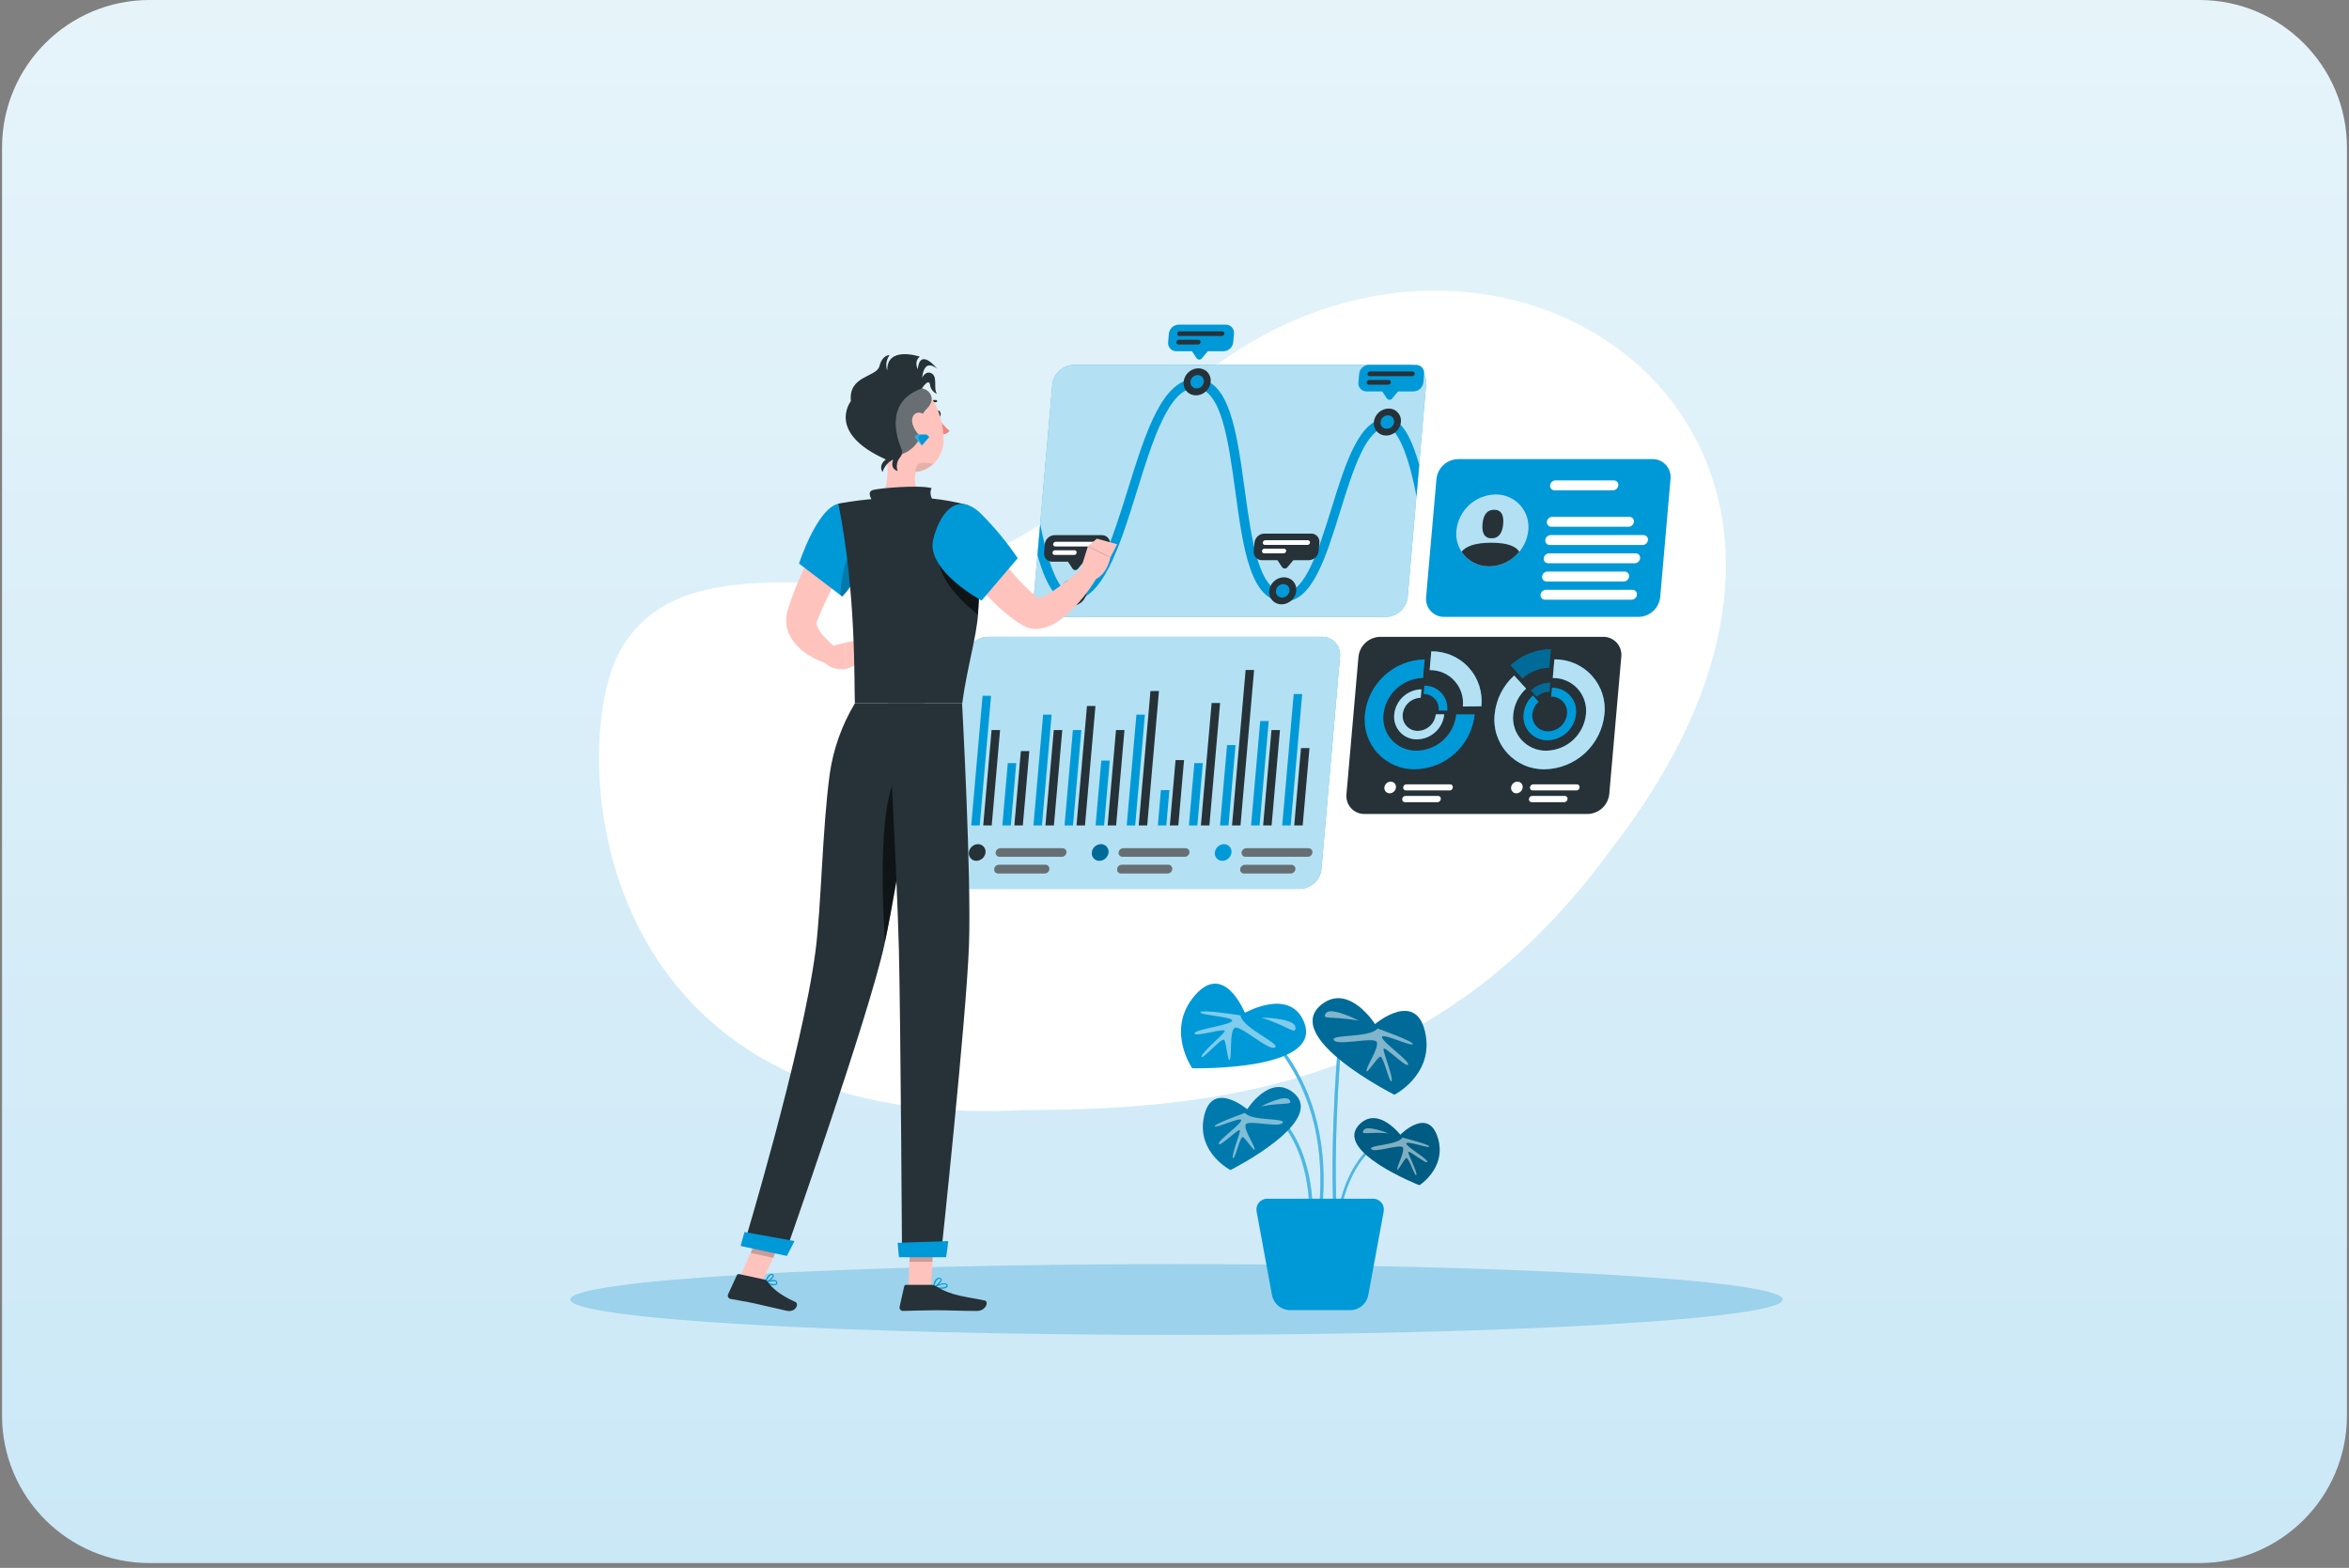 <svg width="382" height="255" viewBox="0 0 382 255" fill="none" xmlns="http://www.w3.org/2000/svg">
<rect x="0" y="0" width="382" height="255" fill="#808080" stroke="none"/>
<g clip-path="url(#clip0_2539_1595)">
<path d="M0.332 24C0.332 10.745 11.077 0 24.332 0H357.665C370.92 0 381.665 10.745 381.665 24V230.222C381.665 243.477 370.92 254.222 357.665 254.222H24.332C11.077 254.222 0.332 243.477 0.332 230.222V24Z" fill="url(#paint0_linear_2539_1595)"/>
<path d="M144.332 94.444C159.077 93.203 172.51 84.605 183.37 73.221C231.113 14.242 318.652 64.42 262.479 137.504C235.109 175.413 201.095 180.498 166.419 180.544C96.584 184.265 92.43 123.959 100.265 106.972C108.319 90.335 130.177 96.06 144.332 94.444Z" fill="white"/>
<path d="M191.332 217.111C245.778 217.111 289.915 214.534 289.915 211.355C289.915 208.177 245.778 205.6 191.332 205.6C136.887 205.6 92.75 208.177 92.75 211.355C92.75 214.534 136.887 217.111 191.332 217.111Z" fill="#9CD2EB"/>
<path d="M212.953 197.475C212.907 190.199 210.747 185.735 208.937 183.274C207.91 181.782 206.564 180.539 204.996 179.633L205.225 179.156C205.306 179.196 213.396 183.223 213.487 197.46L212.953 197.475Z" fill="#0099D8"/>
<path d="M215.053 196.188L214.545 196.143C216.63 172.53 200.817 164.233 200.68 164.151L200.919 163.678C201.061 163.76 217.174 172.22 215.053 196.188Z" fill="#0099D8"/>
<path d="M216.839 197.068C216.275 183.62 217.699 168.671 217.714 168.519L218.222 168.57C218.222 168.722 216.788 183.635 217.353 197.042L216.839 197.068Z" fill="#0099D8"/>
<path d="M217.89 197.851C218.81 192.116 221.062 188.857 222.786 187.133C223.779 186.08 224.995 185.262 226.345 184.738L226.223 184.331C226.152 184.331 219.283 186.538 217.473 197.785L217.89 197.851Z" fill="#0099D8"/>
<g opacity="0.3">
<path d="M212.953 197.475C212.907 190.199 210.747 185.735 208.937 183.274C207.91 181.782 206.564 180.538 204.996 179.633L205.225 179.155C205.306 179.196 213.396 183.223 213.487 197.459L212.953 197.475Z" fill="white"/>
<path d="M215.053 196.188L214.545 196.143C216.63 172.53 200.817 164.233 200.68 164.151L200.919 163.678C201.061 163.76 217.174 172.22 215.053 196.188Z" fill="white"/>
<path d="M216.839 197.068C216.275 183.62 217.699 168.671 217.714 168.519L218.222 168.57C218.222 168.722 216.788 183.635 217.353 197.043L216.839 197.068Z" fill="white"/>
<path d="M217.89 197.851C218.81 192.116 221.062 188.857 222.786 187.133C223.779 186.08 224.995 185.262 226.345 184.738L226.223 184.331C226.152 184.331 219.283 186.538 217.473 197.785L217.89 197.851Z" fill="white"/>
</g>
<path d="M202.438 164.736C202.438 164.736 198.925 155.792 193.876 162.438C189.778 167.832 193.876 173.741 193.876 173.741C193.876 173.741 215.856 174.295 211.926 165.905C209.49 160.719 202.438 164.736 202.438 164.736Z" fill="#0099D8"/>
<g opacity="0.5">
<path d="M201.72 165.143C201.72 165.143 195.242 164.126 195.206 164.634C195.171 165.143 200.886 165.372 200.352 166.078C199.818 166.785 194.312 167.395 194.251 168.071C194.19 168.748 199.411 167.1 199.177 167.7C198.943 168.3 195.456 171.102 195.4 171.844C195.344 172.586 198.674 168.682 199.071 169.124C199.467 169.566 199.671 173.105 200.006 172.292C200.342 171.478 199.935 167.909 200.738 167.207C201.542 166.505 206.255 170.964 207.323 170.365C208.39 169.765 202.096 167.278 201.72 165.143Z" fill="white"/>
<path d="M205.105 165.499C205.105 165.499 210.495 165.57 210.658 167.024C210.82 168.478 209.636 166.938 205.105 165.499Z" fill="white"/>
</g>
<path d="M204.35 197.027L206.851 210.618C206.979 211.311 207.345 211.938 207.886 212.39C208.428 212.841 209.111 213.089 209.816 213.089H219.552C220.257 213.089 220.94 212.841 221.482 212.39C222.023 211.938 222.389 211.311 222.517 210.618L225.023 197.027C225.069 196.775 225.06 196.515 224.994 196.266C224.929 196.018 224.81 195.787 224.646 195.589C224.481 195.392 224.275 195.233 224.043 195.124C223.81 195.015 223.557 194.958 223.3 194.958H206.079C205.821 194.957 205.566 195.012 205.333 195.121C205.099 195.229 204.892 195.388 204.727 195.586C204.562 195.783 204.442 196.015 204.377 196.264C204.312 196.513 204.303 196.774 204.35 197.027Z" fill="#0099D8"/>
<path d="M202.828 180.416C202.828 180.416 196.788 175.296 195.71 182.089C194.841 187.601 200.103 190.295 200.103 190.295C200.103 190.295 216.277 182.16 210.15 177.584C206.388 174.768 202.828 180.416 202.828 180.416Z" fill="#0099D8"/>
<path opacity="0.2" d="M202.828 180.416C202.828 180.416 196.788 175.296 195.71 182.089C194.841 187.601 200.103 190.295 200.103 190.295C200.103 190.295 216.277 182.16 210.15 177.584C206.388 174.768 202.828 180.416 202.828 180.416Z" fill="black"/>
<g opacity="0.5">
<path d="M202.472 181.006C202.472 181.006 197.388 182.801 197.551 183.182C197.713 183.564 201.959 181.504 201.847 182.226C201.735 182.948 197.978 185.536 198.202 186.05C198.425 186.564 201.567 183.335 201.634 183.859C201.7 184.382 200.256 187.779 200.505 188.343C200.754 188.907 201.649 184.784 202.106 184.937C202.564 185.089 204.099 187.591 204.023 186.869C203.947 186.147 202.259 183.716 202.574 182.898C202.889 182.079 208.045 183.477 208.584 182.623C209.123 181.769 203.571 182.394 202.472 181.006Z" fill="white"/>
<path d="M205.059 179.944C205.059 179.944 208.999 177.91 209.68 178.881C210.362 179.852 208.923 179.222 205.059 179.944Z" fill="white"/>
</g>
<path d="M223.611 166.566C223.611 166.566 230.623 160.618 231.874 168.514C232.891 174.92 226.764 178.047 226.764 178.047C226.764 178.047 207.951 168.565 215.07 163.261C219.473 160.002 223.611 166.566 223.611 166.566Z" fill="#0099D8"/>
<path opacity="0.3" d="M223.611 166.566C223.611 166.566 230.623 160.618 231.874 168.514C232.891 174.92 226.764 178.047 226.764 178.047C226.764 178.047 207.951 168.565 215.07 163.261C219.473 160.002 223.611 166.566 223.611 166.566Z" fill="black"/>
<g opacity="0.5">
<path d="M224.022 167.278C224.022 167.278 229.941 169.368 229.742 169.82C229.544 170.273 224.617 167.868 224.744 168.707C224.871 169.546 229.244 172.551 228.985 173.151C228.725 173.751 225.075 169.993 224.999 170.609C224.922 171.224 226.595 175.185 226.305 175.82C226.015 176.456 224.978 171.666 224.444 171.859C223.91 172.053 222.131 174.946 222.217 174.107C222.304 173.268 224.251 170.441 223.9 169.49C223.549 168.539 217.545 170.166 216.914 169.17C216.284 168.173 222.741 168.865 224.022 167.278Z" fill="white"/>
<path d="M221.002 166.017C221.002 166.017 216.426 163.638 215.628 164.787C214.83 165.936 216.523 165.178 221.002 166.017Z" fill="white"/>
</g>
<path d="M227.723 184.565C227.723 184.565 232.452 179.715 233.916 185.414C235.101 190.041 230.83 192.761 230.83 192.761C230.83 192.761 216.4 187.108 221.251 182.715C224.235 180.02 227.723 184.565 227.723 184.565Z" fill="#0099D8"/>
<path opacity="0.4" d="M227.723 184.565C227.723 184.565 232.452 179.715 233.916 185.414C235.101 190.041 230.83 192.761 230.83 192.761C230.83 192.761 216.4 187.108 221.251 182.715C224.235 180.02 227.723 184.565 227.723 184.565Z" fill="black"/>
<g opacity="0.5">
<path d="M228.073 185.023C228.073 185.023 232.553 186.142 232.441 186.482C232.329 186.823 228.551 185.404 228.699 186.015C228.846 186.625 232.258 188.521 232.115 188.974C231.973 189.426 229.029 186.94 229.019 187.382C229.009 187.825 230.504 190.616 230.336 191.114C230.168 191.612 229.075 188.16 228.699 188.338C228.322 188.516 227.214 190.763 227.219 190.143C227.224 189.523 228.47 187.311 228.139 186.64C227.809 185.969 223.523 187.575 222.994 186.889C222.465 186.203 227.244 186.294 228.073 185.023Z" fill="white"/>
<path d="M225.769 184.326C225.769 184.326 222.251 182.898 221.748 183.818C221.244 184.738 222.434 184.021 225.769 184.326Z" fill="white"/>
</g>
<path d="M258.178 132.389H221.921C221.506 132.396 221.095 132.315 220.714 132.151C220.333 131.987 219.991 131.744 219.711 131.437C219.432 131.131 219.221 130.768 219.092 130.374C218.964 129.979 218.921 129.562 218.967 129.15L220.919 106.819C221.009 105.941 221.416 105.126 222.066 104.529C222.715 103.931 223.561 103.592 224.443 103.575H260.7C261.115 103.568 261.528 103.649 261.909 103.813C262.291 103.977 262.633 104.221 262.913 104.528C263.193 104.835 263.405 105.198 263.533 105.593C263.662 105.988 263.705 106.406 263.659 106.819L261.702 129.145C261.613 130.023 261.206 130.839 260.556 131.436C259.907 132.034 259.061 132.373 258.178 132.389Z" fill="#263238"/>
<path d="M236.813 116.179C236.65 117.781 235.905 119.268 234.72 120.358C233.535 121.448 231.991 122.065 230.381 122.093C229.624 122.107 228.872 121.959 228.176 121.66C227.481 121.36 226.857 120.916 226.346 120.356C225.836 119.797 225.45 119.135 225.216 118.415C224.981 117.694 224.903 116.932 224.986 116.179C225.157 114.581 225.904 113.099 227.088 112.012C228.271 110.924 229.811 110.306 231.418 110.271L231.683 107.246C229.251 107.289 226.919 108.222 225.129 109.869C223.338 111.515 222.213 113.76 221.966 116.179C221.841 117.316 221.96 118.466 222.313 119.553C222.667 120.64 223.247 121.639 224.017 122.484C224.786 123.33 225.727 124.002 226.776 124.456C227.825 124.91 228.958 125.136 230.101 125.118C232.534 125.074 234.866 124.141 236.657 122.494C238.447 120.846 239.572 118.6 239.818 116.179H236.813Z" fill="#0099D8"/>
<path d="M240.896 114.873C241.02 113.737 240.902 112.587 240.549 111.5C240.195 110.413 239.614 109.413 238.845 108.568C238.076 107.723 237.135 107.05 236.086 106.596C235.037 106.142 233.903 105.917 232.76 105.934L232.496 108.985C233.253 108.972 234.004 109.12 234.7 109.42C235.395 109.719 236.019 110.164 236.529 110.723C237.039 111.283 237.425 111.944 237.659 112.664C237.894 113.384 237.973 114.146 237.891 114.898L240.896 114.873Z" fill="#0099D8"/>
<path opacity="0.7" d="M240.896 114.873C241.02 113.737 240.902 112.587 240.549 111.5C240.195 110.413 239.614 109.413 238.845 108.568C238.076 107.723 237.135 107.05 236.086 106.596C235.037 106.142 233.903 105.917 232.76 105.934L232.496 108.985C233.253 108.972 234.004 109.12 234.7 109.42C235.395 109.719 236.019 110.164 236.529 110.723C237.039 111.283 237.425 111.944 237.659 112.664C237.894 113.384 237.973 114.146 237.891 114.898L240.896 114.873Z" fill="white"/>
<path d="M233.494 116.18C233.42 116.909 233.081 117.586 232.541 118.082C232.001 118.579 231.299 118.861 230.566 118.874C230.221 118.88 229.879 118.812 229.562 118.675C229.246 118.539 228.962 118.336 228.729 118.081C228.497 117.826 228.322 117.525 228.215 117.197C228.108 116.869 228.072 116.522 228.11 116.18C228.184 115.451 228.524 114.774 229.063 114.279C229.603 113.783 230.306 113.502 231.038 113.49L231.155 112.117C230.049 112.138 228.988 112.563 228.174 113.312C227.36 114.062 226.849 115.084 226.737 116.185C226.68 116.702 226.734 117.226 226.895 117.721C227.056 118.216 227.32 118.671 227.671 119.056C228.022 119.441 228.45 119.747 228.928 119.953C229.406 120.159 229.923 120.261 230.444 120.252C231.551 120.233 232.613 119.808 233.428 119.059C234.243 118.309 234.755 117.286 234.867 116.185L233.494 116.18Z" fill="#0099D8"/>
<path opacity="0.7" d="M233.494 116.18C233.42 116.909 233.081 117.586 232.541 118.082C232.001 118.579 231.299 118.861 230.566 118.874C230.221 118.88 229.879 118.812 229.562 118.675C229.246 118.539 228.962 118.336 228.729 118.081C228.497 117.826 228.322 117.525 228.215 117.197C228.108 116.869 228.072 116.522 228.11 116.18C228.184 115.451 228.524 114.774 229.063 114.279C229.603 113.783 230.306 113.502 231.038 113.49L231.155 112.117C230.049 112.138 228.988 112.563 228.174 113.312C227.36 114.062 226.849 115.084 226.737 116.185C226.68 116.702 226.734 117.226 226.895 117.721C227.056 118.216 227.32 118.671 227.671 119.056C228.022 119.441 228.45 119.747 228.928 119.953C229.406 120.159 229.923 120.261 230.444 120.252C231.551 120.233 232.613 119.808 233.428 119.059C234.243 118.309 234.755 117.286 234.867 116.185L233.494 116.18Z" fill="white"/>
<path d="M235.349 115.585C235.406 115.067 235.352 114.542 235.191 114.047C235.029 113.552 234.764 113.096 234.413 112.711C234.062 112.326 233.633 112.021 233.154 111.815C232.675 111.609 232.158 111.507 231.637 111.517L231.5 112.875C231.844 112.869 232.186 112.937 232.502 113.073C232.818 113.209 233.102 113.412 233.334 113.666C233.566 113.92 233.742 114.221 233.849 114.548C233.956 114.875 233.993 115.222 233.956 115.564L235.349 115.585Z" fill="#0099D8"/>
<path d="M252.78 107.246L252.516 110.271C253.273 110.257 254.024 110.405 254.719 110.704C255.415 111.003 256.038 111.447 256.549 112.006C257.059 112.565 257.444 113.226 257.679 113.946C257.914 114.666 257.993 115.427 257.91 116.179C257.748 117.781 257.004 119.266 255.82 120.356C254.635 121.446 253.093 122.064 251.484 122.093C250.726 122.107 249.974 121.96 249.278 121.661C248.582 121.362 247.958 120.918 247.447 120.358C246.936 119.798 246.551 119.136 246.317 118.415C246.083 117.695 246.005 116.932 246.089 116.179C246.243 114.574 246.99 113.084 248.184 112L246.237 109.865C244.43 111.502 243.299 113.753 243.064 116.179C242.939 117.316 243.057 118.466 243.411 119.553C243.764 120.64 244.345 121.639 245.114 122.484C245.884 123.33 246.824 124.002 247.873 124.456C248.922 124.91 250.056 125.136 251.199 125.118C253.631 125.073 255.963 124.139 257.753 122.492C259.543 120.845 260.668 118.6 260.915 116.179C261.04 115.044 260.921 113.894 260.567 112.808C260.213 111.721 259.632 110.723 258.863 109.878C258.093 109.033 257.153 108.362 256.105 107.908C255.056 107.454 253.923 107.228 252.78 107.246Z" fill="#0099D8"/>
<path opacity="0.7" d="M252.78 107.246L252.516 110.271C253.273 110.257 254.024 110.405 254.719 110.704C255.415 111.003 256.038 111.447 256.549 112.006C257.059 112.565 257.444 113.226 257.679 113.946C257.914 114.666 257.993 115.427 257.91 116.179C257.748 117.781 257.004 119.266 255.82 120.356C254.635 121.446 253.093 122.064 251.484 122.093C250.726 122.107 249.974 121.96 249.278 121.661C248.582 121.362 247.958 120.918 247.447 120.358C246.936 119.798 246.551 119.136 246.317 118.415C246.083 117.695 246.005 116.932 246.089 116.179C246.243 114.574 246.99 113.084 248.184 112L246.237 109.865C244.43 111.502 243.299 113.753 243.064 116.179C242.939 117.316 243.057 118.466 243.411 119.553C243.764 120.64 244.345 121.639 245.114 122.484C245.884 123.33 246.824 124.002 247.873 124.456C248.922 124.91 250.056 125.136 251.199 125.118C253.631 125.073 255.963 124.139 257.753 122.492C259.543 120.845 260.668 118.6 260.915 116.179C261.04 115.044 260.921 113.894 260.567 112.808C260.213 111.721 259.632 110.723 258.863 109.878C258.093 109.033 257.153 108.362 256.105 107.908C255.056 107.454 253.923 107.228 252.78 107.246Z" fill="white"/>
<path d="M245.652 108.207L247.605 110.348C248.78 109.246 250.326 108.627 251.937 108.614L252.201 105.594C249.768 105.614 247.431 106.547 245.652 108.207Z" fill="#0099D8"/>
<path opacity="0.3" d="M245.652 108.207L247.605 110.348C248.78 109.246 250.326 108.627 251.937 108.614L252.201 105.594C249.768 105.614 247.431 106.547 245.652 108.207Z" fill="black"/>
<path d="M252.378 111.858L252.251 113.302C252.613 113.294 252.973 113.364 253.306 113.507C253.639 113.65 253.937 113.863 254.181 114.13C254.425 114.398 254.609 114.715 254.721 115.059C254.833 115.404 254.87 115.769 254.829 116.129C254.751 116.89 254.398 117.596 253.837 118.116C253.275 118.635 252.543 118.932 251.778 118.95C251.417 118.958 251.057 118.888 250.725 118.745C250.393 118.602 250.094 118.391 249.85 118.123C249.606 117.856 249.422 117.54 249.31 117.196C249.198 116.852 249.161 116.488 249.2 116.129C249.276 115.358 249.64 114.645 250.217 114.13L249.287 113.114C248.42 113.895 247.876 114.972 247.762 116.134C247.701 116.677 247.758 117.227 247.927 117.747C248.097 118.267 248.375 118.744 248.743 119.148C249.112 119.552 249.563 119.872 250.065 120.088C250.567 120.304 251.11 120.41 251.656 120.4C252.818 120.379 253.932 119.934 254.787 119.148C255.643 118.362 256.18 117.289 256.298 116.134C256.36 115.588 256.303 115.035 256.133 114.512C255.962 113.99 255.682 113.51 255.31 113.104C254.939 112.699 254.485 112.378 253.979 112.163C253.474 111.948 252.928 111.844 252.378 111.858Z" fill="#0099D8"/>
<path d="M248.969 112.295L249.899 113.312C250.464 112.788 251.203 112.492 251.974 112.483L252.096 111.039C250.933 111.052 249.817 111.5 248.969 112.295Z" fill="#0099D8"/>
<path opacity="0.3" d="M248.969 112.295L249.899 113.312C250.464 112.788 251.203 112.492 251.974 112.483L252.096 111.039C250.933 111.052 249.817 111.5 248.969 112.295Z" fill="black"/>
<path d="M225.999 129.028C225.878 129.03 225.757 129.006 225.645 128.958C225.533 128.91 225.432 128.839 225.35 128.749C225.268 128.659 225.206 128.552 225.168 128.437C225.13 128.321 225.117 128.198 225.13 128.077C225.156 127.822 225.273 127.586 225.46 127.411C225.647 127.236 225.891 127.135 226.147 127.126C226.269 127.124 226.389 127.148 226.501 127.196C226.613 127.244 226.714 127.316 226.796 127.406C226.878 127.496 226.94 127.602 226.978 127.718C227.016 127.833 227.029 127.956 227.016 128.077C226.989 128.331 226.872 128.568 226.685 128.742C226.498 128.917 226.255 129.018 225.999 129.028Z" fill="white"/>
<path d="M235.751 128.56H228.633C228.571 128.562 228.509 128.55 228.452 128.526C228.394 128.502 228.343 128.466 228.301 128.42C228.259 128.374 228.227 128.32 228.208 128.261C228.189 128.201 228.183 128.139 228.191 128.077C228.191 127.942 228.244 127.813 228.339 127.717C228.435 127.622 228.564 127.569 228.699 127.569H235.817C235.882 127.566 235.946 127.578 236.006 127.604C236.065 127.629 236.118 127.668 236.16 127.717C236.203 127.766 236.234 127.823 236.251 127.886C236.268 127.948 236.271 128.013 236.26 128.077C236.253 128.207 236.197 128.33 236.102 128.42C236.007 128.51 235.882 128.56 235.751 128.56Z" fill="white"/>
<path d="M233.794 130.467H228.476C228.411 130.468 228.347 130.456 228.288 130.43C228.229 130.404 228.177 130.365 228.135 130.317C228.092 130.268 228.061 130.211 228.044 130.149C228.026 130.087 228.023 130.022 228.033 129.958C228.041 129.826 228.096 129.701 228.19 129.607C228.284 129.513 228.409 129.457 228.542 129.45H233.865C233.929 129.448 233.993 129.461 234.052 129.487C234.111 129.513 234.164 129.551 234.206 129.6C234.248 129.649 234.279 129.706 234.297 129.768C234.314 129.83 234.318 129.895 234.307 129.958C234.299 130.091 234.242 130.216 234.147 130.31C234.053 130.404 233.927 130.46 233.794 130.467Z" fill="white"/>
<path d="M246.61 129.028C246.488 129.031 246.366 129.008 246.254 128.96C246.141 128.912 246.04 128.841 245.957 128.751C245.875 128.661 245.812 128.554 245.774 128.438C245.735 128.322 245.722 128.199 245.735 128.077C245.761 127.822 245.878 127.586 246.065 127.411C246.252 127.236 246.496 127.135 246.752 127.126C246.874 127.124 246.995 127.148 247.107 127.196C247.219 127.244 247.319 127.316 247.401 127.406C247.484 127.496 247.546 127.602 247.584 127.718C247.622 127.833 247.635 127.956 247.622 128.077C247.595 128.331 247.478 128.566 247.293 128.741C247.107 128.915 246.865 129.017 246.61 129.028Z" fill="white"/>
<path d="M256.364 128.56H249.246C249.184 128.561 249.122 128.549 249.065 128.525C249.008 128.5 248.957 128.464 248.916 128.418C248.874 128.372 248.842 128.318 248.823 128.26C248.803 128.201 248.797 128.139 248.803 128.077C248.81 127.945 248.866 127.819 248.96 127.726C249.054 127.632 249.179 127.576 249.312 127.569H256.43C256.494 127.566 256.559 127.578 256.618 127.604C256.678 127.629 256.73 127.668 256.773 127.717C256.815 127.766 256.846 127.823 256.863 127.886C256.881 127.948 256.884 128.013 256.872 128.077C256.866 128.207 256.809 128.33 256.715 128.42C256.62 128.51 256.494 128.56 256.364 128.56Z" fill="white"/>
<path d="M254.403 130.467H249.085C249.021 130.468 248.957 130.456 248.898 130.43C248.839 130.404 248.786 130.365 248.744 130.317C248.702 130.268 248.671 130.211 248.653 130.149C248.636 130.087 248.632 130.022 248.643 129.958C248.65 129.826 248.706 129.701 248.8 129.607C248.893 129.513 249.019 129.457 249.151 129.45H254.474C254.539 129.448 254.603 129.461 254.662 129.487C254.721 129.513 254.773 129.551 254.815 129.6C254.858 129.649 254.889 129.706 254.906 129.768C254.924 129.83 254.927 129.895 254.917 129.958C254.908 130.091 254.851 130.216 254.757 130.31C254.662 130.404 254.536 130.46 254.403 130.467Z" fill="white"/>
<path d="M211.371 144.566H157.054C156.639 144.574 156.228 144.493 155.846 144.329C155.465 144.165 155.123 143.921 154.843 143.615C154.563 143.309 154.352 142.946 154.223 142.552C154.094 142.157 154.05 141.74 154.095 141.327L157.115 106.819C157.205 105.941 157.613 105.126 158.262 104.529C158.911 103.931 159.757 103.592 160.639 103.575H214.961C215.376 103.568 215.788 103.65 216.169 103.815C216.55 103.979 216.891 104.223 217.171 104.53C217.45 104.837 217.661 105.2 217.79 105.594C217.918 105.989 217.961 106.407 217.915 106.819L214.9 141.348C214.805 142.222 214.394 143.031 213.744 143.624C213.094 144.216 212.251 144.551 211.371 144.566Z" fill="#0099D8"/>
<path opacity="0.7" d="M211.371 144.566H157.054C156.639 144.574 156.228 144.493 155.846 144.329C155.465 144.165 155.123 143.921 154.843 143.615C154.563 143.309 154.352 142.946 154.223 142.552C154.094 142.157 154.05 141.74 154.095 141.327L157.115 106.819C157.205 105.941 157.613 105.126 158.262 104.529C158.911 103.931 159.757 103.592 160.639 103.575H214.961C215.376 103.568 215.788 103.65 216.169 103.815C216.55 103.979 216.891 104.223 217.171 104.53C217.45 104.837 217.661 105.2 217.79 105.594C217.918 105.989 217.961 106.407 217.915 106.819L214.9 141.348C214.805 142.222 214.394 143.031 213.744 143.624C213.094 144.216 212.251 144.551 211.371 144.566Z" fill="white"/>
<path d="M159.323 134.25H157.945L159.791 113.159H161.169L159.323 134.25Z" fill="#0099D8"/>
<path d="M161.277 134.25H159.895L161.252 118.737H162.635L161.277 134.25Z" fill="#263238"/>
<path d="M164.382 134.25H163.004L163.889 124.111H165.266L164.382 134.25Z" fill="#0099D8"/>
<path d="M166.335 134.25H164.957L166.015 122.159H167.392L166.335 134.25Z" fill="#263238"/>
<path d="M169.442 134.25H168.059L169.635 116.23H171.018L169.442 134.25Z" fill="#0099D8"/>
<path d="M171.391 134.25H170.008L171.37 118.737H172.748L171.391 134.25Z" fill="#263238"/>
<path d="M174.495 134.25H173.117L174.475 118.737H175.853L174.495 134.25Z" fill="#0099D8"/>
<path d="M176.444 134.25H175.066L176.765 114.827H178.143L176.444 134.25Z" fill="#263238"/>
<path d="M179.551 134.25H178.168L179.093 123.705H180.471L179.551 134.25Z" fill="#0099D8"/>
<path d="M181.507 134.25H180.129L181.486 118.737H182.864L181.507 134.25Z" fill="#263238"/>
<path d="M184.608 134.25H183.23L184.807 116.23H186.185L184.608 134.25Z" fill="#0099D8"/>
<path d="M186.563 134.25H185.18L187.091 112.387H188.474L186.563 134.25Z" fill="#263238"/>
<path d="M189.667 134.25H188.289L188.787 128.509H190.17L189.667 134.25Z" fill="#0099D8"/>
<path d="M191.62 134.25H190.242L191.173 123.623H192.551L191.62 134.25Z" fill="#263238"/>
<path d="M194.718 134.25H193.34L194.23 124.111H195.608L194.718 134.25Z" fill="#0099D8"/>
<path d="M196.676 134.25H195.293L197.037 114.339H198.415L196.676 134.25Z" fill="#263238"/>
<path d="M199.78 134.25H198.402L199.546 121.183H200.924L199.78 134.25Z" fill="#0099D8"/>
<path d="M201.733 134.25H200.355L202.567 108.965H203.945L201.733 134.25Z" fill="#263238"/>
<path d="M204.836 134.25H203.453L204.938 117.273H206.321L204.836 134.25Z" fill="#0099D8"/>
<path d="M206.792 134.25H205.414L206.772 118.737H208.15L206.792 134.25Z" fill="#263238"/>
<path d="M209.894 134.25H208.516L210.387 112.875H211.765L209.894 134.25Z" fill="#0099D8"/>
<path d="M211.847 134.25H210.469L211.572 121.671H212.95L211.847 134.25Z" fill="#263238"/>
<path d="M158.795 140.005C158.621 140.009 158.448 139.976 158.289 139.908C158.129 139.84 157.985 139.738 157.868 139.61C157.75 139.482 157.662 139.331 157.608 139.165C157.553 139 157.535 138.826 157.554 138.653C157.594 138.287 157.766 137.947 158.037 137.698C158.308 137.448 158.66 137.305 159.029 137.295C159.203 137.291 159.376 137.325 159.536 137.393C159.696 137.461 159.84 137.563 159.957 137.692C160.075 137.821 160.164 137.973 160.217 138.139C160.271 138.304 160.289 138.48 160.269 138.653C160.228 139.018 160.056 139.356 159.785 139.605C159.514 139.853 159.162 139.995 158.795 140.005Z" fill="#263238"/>
<path d="M172.669 139.339H162.556C162.468 139.341 162.38 139.324 162.299 139.29C162.218 139.255 162.145 139.204 162.085 139.139C162.026 139.074 161.981 138.997 161.953 138.913C161.925 138.829 161.916 138.741 161.925 138.653C161.945 138.466 162.033 138.292 162.171 138.165C162.31 138.038 162.49 137.965 162.678 137.961H172.791C172.879 137.96 172.967 137.978 173.048 138.013C173.129 138.048 173.202 138.1 173.262 138.165C173.321 138.231 173.366 138.308 173.394 138.392C173.421 138.476 173.431 138.565 173.421 138.653C173.401 138.839 173.314 139.012 173.175 139.139C173.037 139.265 172.856 139.337 172.669 139.339Z" fill="#263238"/>
<path d="M169.891 142.054H162.315C162.225 142.056 162.136 142.038 162.054 142.002C161.972 141.966 161.899 141.912 161.839 141.845C161.78 141.778 161.736 141.699 161.71 141.613C161.684 141.527 161.677 141.436 161.69 141.348C161.707 141.16 161.793 140.986 161.931 140.859C162.069 140.731 162.249 140.659 162.437 140.656H170.008C170.096 140.654 170.185 140.671 170.266 140.706C170.348 140.741 170.421 140.793 170.48 140.858C170.54 140.924 170.585 141.001 170.612 141.086C170.64 141.17 170.648 141.259 170.638 141.348C170.623 141.537 170.538 141.714 170.4 141.845C170.262 141.975 170.081 142.05 169.891 142.054Z" fill="#263238"/>
<path opacity="0.3" d="M172.669 139.339H162.556C162.468 139.341 162.38 139.324 162.299 139.29C162.218 139.255 162.145 139.204 162.085 139.139C162.026 139.074 161.981 138.997 161.953 138.913C161.925 138.829 161.916 138.741 161.925 138.653C161.945 138.466 162.033 138.292 162.171 138.165C162.31 138.038 162.49 137.965 162.678 137.961H172.791C172.879 137.96 172.967 137.978 173.048 138.013C173.129 138.048 173.202 138.1 173.262 138.165C173.321 138.231 173.366 138.308 173.394 138.392C173.421 138.476 173.431 138.565 173.421 138.653C173.401 138.839 173.314 139.012 173.175 139.139C173.037 139.265 172.856 139.337 172.669 139.339Z" fill="white"/>
<path opacity="0.3" d="M169.891 142.054H162.315C162.225 142.056 162.136 142.038 162.054 142.002C161.972 141.966 161.899 141.912 161.839 141.845C161.78 141.778 161.736 141.699 161.71 141.613C161.684 141.527 161.677 141.436 161.69 141.348C161.707 141.16 161.793 140.986 161.931 140.859C162.069 140.731 162.249 140.659 162.437 140.656H170.008C170.096 140.654 170.185 140.671 170.266 140.706C170.348 140.741 170.421 140.793 170.48 140.858C170.54 140.924 170.585 141.001 170.612 141.086C170.64 141.17 170.648 141.259 170.638 141.348C170.623 141.537 170.538 141.714 170.4 141.845C170.262 141.975 170.081 142.05 169.891 142.054Z" fill="white"/>
<path d="M178.794 140.005C178.621 140.008 178.448 139.975 178.289 139.906C178.13 139.838 177.987 139.736 177.869 139.608C177.752 139.481 177.663 139.329 177.609 139.165C177.554 139 177.535 138.825 177.554 138.653C177.594 138.287 177.765 137.947 178.036 137.698C178.308 137.448 178.66 137.305 179.028 137.295C179.202 137.291 179.375 137.325 179.535 137.393C179.696 137.461 179.839 137.563 179.957 137.692C180.074 137.821 180.163 137.973 180.217 138.139C180.271 138.304 180.288 138.48 180.269 138.653C180.227 139.018 180.055 139.356 179.784 139.605C179.513 139.853 179.162 139.995 178.794 140.005Z" fill="#0099D8"/>
<path opacity="0.3" d="M178.794 140.005C178.621 140.008 178.448 139.975 178.289 139.906C178.13 139.838 177.987 139.736 177.869 139.608C177.752 139.481 177.663 139.329 177.609 139.165C177.554 139 177.535 138.825 177.554 138.653C177.594 138.287 177.765 137.947 178.036 137.698C178.308 137.448 178.66 137.305 179.028 137.295C179.202 137.291 179.375 137.325 179.535 137.393C179.696 137.461 179.839 137.563 179.957 137.692C180.074 137.821 180.163 137.973 180.217 138.139C180.271 138.304 180.288 138.48 180.269 138.653C180.227 139.018 180.055 139.356 179.784 139.605C179.513 139.853 179.162 139.995 178.794 140.005Z" fill="black"/>
<path d="M192.665 139.339H182.552C182.464 139.341 182.376 139.324 182.295 139.29C182.214 139.255 182.141 139.204 182.081 139.139C182.022 139.074 181.977 138.997 181.949 138.913C181.921 138.829 181.912 138.741 181.922 138.653C181.941 138.466 182.029 138.292 182.167 138.165C182.306 138.038 182.486 137.965 182.674 137.961H192.787C192.875 137.96 192.963 137.978 193.044 138.013C193.125 138.048 193.198 138.1 193.258 138.165C193.317 138.231 193.362 138.308 193.39 138.392C193.417 138.476 193.427 138.565 193.417 138.653C193.398 138.839 193.31 139.012 193.171 139.139C193.033 139.265 192.853 139.337 192.665 139.339Z" fill="#263238"/>
<path d="M189.891 142.054H182.32C182.228 142.059 182.137 142.043 182.053 142.009C181.968 141.974 181.892 141.921 181.83 141.853C181.769 141.786 181.723 141.705 181.696 141.618C181.669 141.53 181.661 141.438 181.674 141.348C181.692 141.16 181.778 140.986 181.916 140.859C182.053 140.731 182.234 140.659 182.422 140.656H189.992C190.081 140.654 190.169 140.671 190.251 140.706C190.332 140.741 190.405 140.793 190.465 140.858C190.525 140.924 190.57 141.001 190.597 141.086C190.624 141.17 190.633 141.259 190.623 141.348C190.609 141.535 190.527 141.711 190.392 141.841C190.257 141.971 190.078 142.047 189.891 142.054Z" fill="#263238"/>
<path opacity="0.3" d="M192.665 139.339H182.552C182.464 139.341 182.376 139.324 182.295 139.29C182.214 139.255 182.141 139.204 182.081 139.139C182.022 139.074 181.977 138.997 181.949 138.913C181.921 138.829 181.912 138.741 181.922 138.653C181.941 138.466 182.029 138.292 182.167 138.165C182.306 138.038 182.486 137.965 182.674 137.961H192.787C192.875 137.96 192.963 137.978 193.044 138.013C193.125 138.048 193.198 138.1 193.258 138.165C193.317 138.231 193.362 138.308 193.39 138.392C193.417 138.476 193.427 138.565 193.417 138.653C193.398 138.839 193.31 139.012 193.171 139.139C193.033 139.265 192.853 139.337 192.665 139.339Z" fill="white"/>
<path opacity="0.3" d="M189.891 142.054H182.32C182.228 142.059 182.137 142.043 182.053 142.009C181.968 141.974 181.892 141.921 181.83 141.853C181.769 141.786 181.723 141.705 181.696 141.618C181.669 141.53 181.661 141.438 181.674 141.348C181.692 141.16 181.778 140.986 181.916 140.859C182.053 140.731 182.234 140.659 182.422 140.656H189.992C190.081 140.654 190.169 140.671 190.251 140.706C190.332 140.741 190.405 140.793 190.465 140.858C190.525 140.924 190.57 141.001 190.597 141.086C190.624 141.17 190.633 141.259 190.623 141.348C190.609 141.535 190.527 141.711 190.392 141.841C190.257 141.971 190.078 142.047 189.891 142.054Z" fill="white"/>
<path d="M198.794 140.005C198.62 140.008 198.448 139.975 198.289 139.906C198.13 139.838 197.987 139.736 197.87 139.608C197.753 139.48 197.665 139.329 197.611 139.164C197.557 138.999 197.539 138.825 197.558 138.653C197.598 138.287 197.77 137.947 198.041 137.698C198.312 137.448 198.664 137.305 199.032 137.295C199.206 137.292 199.379 137.326 199.538 137.395C199.698 137.463 199.841 137.565 199.958 137.694C200.075 137.823 200.163 137.975 200.217 138.14C200.27 138.305 200.288 138.48 200.268 138.653C200.226 139.018 200.054 139.356 199.783 139.605C199.513 139.853 199.161 139.995 198.794 140.005Z" fill="#0099D8"/>
<path d="M212.69 139.339H202.551C202.463 139.341 202.376 139.324 202.295 139.29C202.214 139.255 202.142 139.204 202.082 139.139C202.023 139.073 201.978 138.996 201.951 138.913C201.924 138.829 201.916 138.74 201.926 138.653C201.944 138.466 202.03 138.292 202.167 138.164C202.305 138.037 202.486 137.964 202.673 137.961H212.786C212.875 137.96 212.962 137.978 213.044 138.013C213.125 138.048 213.198 138.1 213.257 138.165C213.317 138.231 213.362 138.308 213.389 138.392C213.417 138.476 213.426 138.565 213.417 138.653C213.398 138.835 213.314 139.005 213.18 139.131C213.047 139.257 212.873 139.331 212.69 139.339Z" fill="#263238"/>
<path d="M209.885 142.054H202.314C202.226 142.056 202.138 142.039 202.056 142.004C201.974 141.97 201.901 141.918 201.842 141.852C201.782 141.787 201.737 141.709 201.71 141.625C201.682 141.54 201.674 141.451 201.684 141.363C201.701 141.176 201.787 141.002 201.925 140.874C202.063 140.746 202.243 140.674 202.431 140.671H210.007C210.096 140.667 210.184 140.682 210.266 140.715C210.348 140.748 210.423 140.799 210.484 140.863C210.545 140.927 210.592 141.003 210.621 141.087C210.65 141.17 210.661 141.259 210.653 141.348C210.639 141.541 210.551 141.722 210.409 141.853C210.266 141.984 210.079 142.056 209.885 142.054Z" fill="#263238"/>
<path opacity="0.3" d="M212.69 139.339H202.551C202.463 139.341 202.376 139.324 202.295 139.29C202.214 139.255 202.142 139.204 202.082 139.139C202.023 139.073 201.978 138.996 201.951 138.913C201.924 138.829 201.916 138.74 201.926 138.653C201.944 138.466 202.03 138.292 202.167 138.164C202.305 138.037 202.486 137.964 202.673 137.961H212.786C212.875 137.96 212.962 137.978 213.044 138.013C213.125 138.048 213.198 138.1 213.257 138.165C213.317 138.231 213.362 138.308 213.389 138.392C213.417 138.476 213.426 138.565 213.417 138.653C213.398 138.835 213.314 139.005 213.18 139.131C213.047 139.257 212.873 139.331 212.69 139.339Z" fill="white"/>
<path opacity="0.3" d="M209.885 142.054H202.314C202.226 142.056 202.138 142.039 202.056 142.004C201.974 141.97 201.901 141.918 201.842 141.852C201.782 141.787 201.737 141.709 201.71 141.625C201.682 141.54 201.674 141.451 201.684 141.363C201.701 141.176 201.787 141.002 201.925 140.874C202.063 140.746 202.243 140.674 202.431 140.671H210.007C210.096 140.667 210.184 140.682 210.266 140.715C210.348 140.748 210.423 140.799 210.484 140.863C210.545 140.927 210.592 141.003 210.621 141.087C210.65 141.17 210.661 141.259 210.653 141.348C210.639 141.541 210.551 141.722 210.409 141.853C210.266 141.984 210.079 142.056 209.885 142.054Z" fill="white"/>
<path d="M266.463 100.331H234.879C234.464 100.339 234.052 100.258 233.671 100.094C233.289 99.93 232.947 99.687 232.668 99.38C232.388 99.074 232.176 98.711 232.047 98.317C231.918 97.923 231.875 97.505 231.919 97.093L233.597 77.909C233.687 77.032 234.095 76.217 234.744 75.621C235.393 75.024 236.239 74.686 237.121 74.67H268.705C269.12 74.663 269.532 74.744 269.913 74.908C270.295 75.072 270.637 75.315 270.916 75.621C271.196 75.928 271.408 76.29 271.537 76.685C271.666 77.079 271.709 77.496 271.665 77.909L269.987 97.113C269.893 97.987 269.483 98.796 268.834 99.389C268.185 99.981 267.342 100.317 266.463 100.331Z" fill="#0099D8"/>
<path d="M248.532 86.268C248.37 87.85 247.634 89.317 246.464 90.394C245.295 91.472 243.771 92.084 242.181 92.115C241.433 92.128 240.69 91.982 240.002 91.685C239.315 91.389 238.698 90.95 238.194 90.396C237.689 89.843 237.308 89.189 237.076 88.477C236.844 87.765 236.766 87.012 236.848 86.268C237.008 84.685 237.743 83.216 238.913 82.139C240.083 81.061 241.608 80.45 243.198 80.421C243.947 80.407 244.69 80.554 245.377 80.85C246.065 81.147 246.682 81.586 247.186 82.139C247.691 82.692 248.072 83.347 248.304 84.058C248.536 84.77 248.614 85.523 248.532 86.268Z" fill="#0099D8"/>
<path opacity="0.7" d="M248.532 86.268C248.37 87.85 247.634 89.317 246.464 90.394C245.295 91.472 243.771 92.084 242.181 92.115C241.433 92.128 240.69 91.982 240.002 91.685C239.315 91.389 238.698 90.95 238.194 90.396C237.689 89.843 237.308 89.189 237.076 88.477C236.844 87.765 236.766 87.012 236.848 86.268C237.008 84.685 237.743 83.216 238.913 82.139C240.083 81.061 241.608 80.45 243.198 80.421C243.947 80.407 244.69 80.554 245.377 80.85C246.065 81.147 246.682 81.586 247.186 82.139C247.691 82.692 248.072 83.347 248.304 84.058C248.536 84.77 248.614 85.523 248.532 86.268Z" fill="white"/>
<path d="M244.452 85.231C244.34 86.512 243.852 87.549 242.571 87.549C241.29 87.549 240.98 86.532 241.091 85.231C241.203 83.929 241.696 82.912 242.978 82.912C244.259 82.912 244.564 83.949 244.452 85.231Z" fill="#263238"/>
<path d="M242.504 88.271C239.824 88.271 238.37 88.866 237.684 89.74C238.171 90.481 238.838 91.087 239.622 91.502C240.406 91.917 241.281 92.128 242.168 92.115C243.109 92.103 244.036 91.883 244.883 91.473C245.73 91.063 246.476 90.471 247.069 89.74C246.536 88.866 245.188 88.271 242.504 88.271Z" fill="#263238"/>
<path d="M262.304 79.739H252.811C252.708 79.742 252.606 79.722 252.511 79.681C252.417 79.64 252.332 79.58 252.263 79.504C252.193 79.428 252.141 79.338 252.109 79.24C252.078 79.142 252.067 79.038 252.079 78.936C252.101 78.718 252.202 78.516 252.364 78.368C252.525 78.22 252.735 78.136 252.953 78.133H262.446C262.549 78.131 262.651 78.15 262.746 78.191C262.84 78.232 262.925 78.292 262.994 78.368C263.064 78.444 263.116 78.534 263.148 78.632C263.179 78.73 263.19 78.834 263.178 78.936C263.157 79.154 263.056 79.357 262.895 79.505C262.733 79.653 262.523 79.737 262.304 79.739Z" fill="white"/>
<path d="M264.835 85.673H252.291C252.189 85.675 252.086 85.655 251.992 85.614C251.897 85.574 251.812 85.513 251.743 85.437C251.674 85.361 251.621 85.271 251.59 85.173C251.558 85.075 251.548 84.972 251.559 84.87C251.582 84.651 251.683 84.449 251.844 84.3C252.005 84.151 252.215 84.066 252.434 84.061H264.977C265.08 84.06 265.183 84.08 265.277 84.121C265.372 84.163 265.456 84.224 265.526 84.3C265.595 84.376 265.647 84.467 265.679 84.565C265.71 84.663 265.721 84.767 265.709 84.87C265.688 85.088 265.587 85.29 265.426 85.438C265.264 85.587 265.054 85.67 264.835 85.673Z" fill="white"/>
<path d="M267.119 88.637H252.034C251.931 88.639 251.829 88.619 251.734 88.579C251.639 88.538 251.555 88.478 251.485 88.402C251.416 88.326 251.364 88.236 251.332 88.138C251.3 88.04 251.29 87.936 251.301 87.834C251.324 87.616 251.425 87.414 251.586 87.266C251.747 87.118 251.957 87.034 252.176 87.03H267.262C267.364 87.028 267.467 87.048 267.561 87.089C267.656 87.129 267.741 87.19 267.81 87.266C267.879 87.342 267.932 87.432 267.963 87.53C267.995 87.628 268.005 87.731 267.994 87.834C267.972 88.052 267.871 88.254 267.71 88.403C267.549 88.551 267.338 88.634 267.119 88.637Z" fill="white"/>
<path d="M265.844 91.606H251.776C251.673 91.608 251.57 91.587 251.476 91.546C251.381 91.505 251.296 91.444 251.227 91.368C251.158 91.291 251.106 91.201 251.074 91.103C251.042 91.004 251.032 90.9 251.044 90.798C251.067 90.581 251.169 90.379 251.33 90.232C251.491 90.084 251.7 90 251.918 89.995H265.987C266.09 89.993 266.192 90.013 266.286 90.053C266.381 90.094 266.466 90.154 266.535 90.23C266.605 90.306 266.657 90.396 266.689 90.494C266.72 90.592 266.731 90.696 266.719 90.798C266.698 91.017 266.597 91.22 266.436 91.369C266.274 91.518 266.064 91.603 265.844 91.606Z" fill="white"/>
<path d="M264.042 94.571H251.514C251.411 94.573 251.309 94.553 251.214 94.512C251.12 94.472 251.035 94.411 250.966 94.335C250.896 94.259 250.844 94.169 250.812 94.071C250.781 93.973 250.77 93.87 250.782 93.767C250.803 93.549 250.904 93.346 251.065 93.197C251.226 93.047 251.437 92.963 251.656 92.959H264.2C264.303 92.957 264.405 92.978 264.5 93.019C264.594 93.061 264.679 93.121 264.748 93.198C264.818 93.274 264.87 93.365 264.901 93.463C264.933 93.561 264.944 93.665 264.932 93.767C264.909 93.987 264.806 94.192 264.641 94.34C264.477 94.488 264.264 94.57 264.042 94.571Z" fill="white"/>
<path d="M265.325 97.535H251.256C251.153 97.537 251.051 97.517 250.957 97.476C250.862 97.436 250.777 97.376 250.708 97.299C250.639 97.223 250.586 97.133 250.555 97.035C250.523 96.937 250.513 96.834 250.524 96.731C250.545 96.513 250.646 96.311 250.808 96.163C250.969 96.014 251.18 95.931 251.399 95.928H265.467C265.57 95.926 265.672 95.946 265.767 95.987C265.862 96.027 265.946 96.088 266.016 96.164C266.085 96.24 266.137 96.33 266.169 96.428C266.201 96.526 266.211 96.629 266.199 96.731C266.176 96.949 266.074 97.15 265.914 97.298C265.753 97.446 265.543 97.53 265.325 97.535Z" fill="white"/>
<path d="M225.401 100.331H171.074C170.659 100.339 170.247 100.258 169.866 100.094C169.485 99.93 169.143 99.687 168.863 99.38C168.583 99.074 168.371 98.711 168.242 98.317C168.113 97.922 168.07 97.505 168.115 97.093L171.135 62.579C171.224 61.702 171.632 60.888 172.282 60.291C172.931 59.694 173.777 59.356 174.658 59.34H228.96C229.375 59.333 229.787 59.414 230.168 59.578C230.549 59.742 230.89 59.985 231.17 60.292C231.449 60.598 231.66 60.961 231.789 61.355C231.917 61.75 231.96 62.167 231.914 62.579L228.92 97.113C228.825 97.985 228.415 98.793 227.767 99.386C227.12 99.978 226.279 100.314 225.401 100.331Z" fill="#0099D8"/>
<path opacity="0.7" d="M225.401 100.331H171.074C170.659 100.339 170.247 100.258 169.866 100.094C169.485 99.93 169.143 99.687 168.863 99.38C168.583 99.074 168.371 98.711 168.242 98.317C168.113 97.922 168.07 97.505 168.115 97.093L171.135 62.579C171.224 61.702 171.632 60.888 172.282 60.291C172.931 59.694 173.777 59.356 174.658 59.34H228.96C229.375 59.333 229.787 59.414 230.168 59.578C230.549 59.742 230.89 59.985 231.17 60.292C231.449 60.598 231.66 60.961 231.789 61.355C231.917 61.75 231.96 62.167 231.914 62.579L228.92 97.113C228.825 97.985 228.415 98.793 227.767 99.386C227.12 99.978 226.279 100.314 225.401 100.331Z" fill="white"/>
<path d="M230.795 75.616C229.742 71.818 228.08 68.015 225.659 68.015C221.083 68.015 218.862 75.174 216.507 82.76C214.433 89.42 212.287 96.305 208.942 96.305C204.696 96.305 203.532 87.788 202.408 79.551C201.147 70.323 199.958 61.603 194.487 61.603C189.016 61.603 186.306 70.323 183.428 79.551C180.86 87.788 178.211 96.305 173.961 96.305C171.978 96.305 170.132 90.437 169.161 85.22L168.719 90.305C169.776 94.072 171.429 97.82 173.829 97.82C179.299 97.82 182.015 89.1 184.887 79.872C187.43 71.64 190.109 63.118 194.355 63.118C198.6 63.118 199.764 71.64 200.888 79.897C202.149 89.125 203.339 97.845 208.81 97.845C213.386 97.845 215.607 90.686 217.962 83.1C220.036 76.44 222.182 69.555 225.532 69.555C227.531 69.555 229.391 75.504 230.352 80.741L230.795 75.616Z" fill="#0099D8"/>
<path d="M196.142 63.624C197.058 62.746 197.15 61.354 196.346 60.514C195.542 59.675 194.147 59.705 193.23 60.583C192.314 61.461 192.222 62.853 193.026 63.693C193.83 64.532 195.225 64.502 196.142 63.624Z" fill="#263238"/>
<path d="M195.404 62.846C195.859 62.411 195.902 61.72 195.502 61.302C195.102 60.884 194.41 60.898 193.955 61.333C193.501 61.768 193.457 62.46 193.857 62.877C194.257 63.295 194.95 63.281 195.404 62.846Z" fill="#0099D8"/>
<path d="M199.306 52.802H191.679C191.281 52.81 190.898 52.963 190.604 53.232C190.31 53.502 190.125 53.87 190.083 54.266L189.961 55.659C189.941 55.846 189.96 56.035 190.019 56.213C190.077 56.391 190.172 56.555 190.299 56.693C190.425 56.832 190.58 56.942 190.752 57.016C190.924 57.09 191.111 57.127 191.298 57.124H193.84L194.598 58.268C194.648 58.335 194.713 58.39 194.788 58.427C194.863 58.465 194.946 58.485 195.03 58.485C195.114 58.485 195.197 58.465 195.272 58.427C195.347 58.39 195.412 58.335 195.462 58.268L196.418 57.124H198.96C199.359 57.116 199.74 56.963 200.033 56.693C200.326 56.423 200.511 56.056 200.552 55.659L200.674 54.266C200.694 54.077 200.674 53.886 200.614 53.705C200.554 53.525 200.456 53.359 200.326 53.221C200.196 53.081 200.038 52.972 199.862 52.9C199.686 52.828 199.496 52.794 199.306 52.802Z" fill="#0099D8"/>
<path d="M198.712 54.642H191.782C191.733 54.644 191.685 54.634 191.64 54.615C191.595 54.596 191.555 54.567 191.522 54.531C191.489 54.495 191.464 54.452 191.45 54.405C191.435 54.359 191.43 54.31 191.436 54.261C191.45 54.162 191.499 54.071 191.573 54.004C191.647 53.938 191.743 53.899 191.843 53.895H198.768C198.816 53.895 198.864 53.905 198.909 53.924C198.953 53.944 198.993 53.973 199.026 54.009C199.058 54.045 199.083 54.087 199.098 54.133C199.113 54.179 199.119 54.228 199.114 54.276C199.101 54.375 199.054 54.467 198.981 54.534C198.907 54.601 198.812 54.64 198.712 54.642Z" fill="#263238"/>
<path d="M194.833 56.026H191.665C191.616 56.026 191.568 56.017 191.522 55.998C191.477 55.979 191.437 55.95 191.404 55.914C191.371 55.878 191.345 55.835 191.33 55.789C191.315 55.742 191.309 55.693 191.314 55.644C191.324 55.54 191.373 55.444 191.45 55.373C191.527 55.303 191.627 55.264 191.731 55.263H194.894C194.943 55.262 194.991 55.271 195.036 55.291C195.081 55.31 195.121 55.339 195.154 55.375C195.186 55.411 195.211 55.454 195.226 55.5C195.241 55.547 195.245 55.596 195.24 55.644C195.229 55.746 195.182 55.84 195.107 55.91C195.032 55.98 194.935 56.021 194.833 56.026Z" fill="#263238"/>
<path d="M210.06 97.612C210.976 96.734 211.068 95.342 210.264 94.502C209.46 93.662 208.065 93.693 207.148 94.571C206.232 95.448 206.14 96.841 206.944 97.68C207.748 98.52 209.143 98.489 210.06 97.612Z" fill="#263238"/>
<path d="M209.696 96.096C209.667 96.392 209.53 96.666 209.311 96.867C209.093 97.069 208.809 97.183 208.512 97.189C208.37 97.195 208.228 97.171 208.097 97.117C207.966 97.063 207.848 96.981 207.751 96.877C207.654 96.773 207.581 96.65 207.537 96.515C207.493 96.38 207.478 96.237 207.495 96.096C207.525 95.801 207.662 95.526 207.88 95.325C208.098 95.123 208.383 95.009 208.679 95.003C208.821 94.997 208.963 95.022 209.094 95.075C209.225 95.129 209.343 95.211 209.44 95.315C209.537 95.419 209.61 95.543 209.654 95.677C209.698 95.812 209.713 95.955 209.696 96.096Z" fill="#0099D8"/>
<path d="M213.227 86.786H205.601C205.202 86.794 204.821 86.947 204.528 87.217C204.234 87.487 204.05 87.854 204.009 88.251L203.887 89.639C203.866 89.826 203.885 90.015 203.943 90.194C204.001 90.373 204.097 90.537 204.223 90.676C204.35 90.815 204.504 90.926 204.677 91C204.85 91.075 205.036 91.112 205.224 91.108H207.741L208.499 92.252C208.55 92.319 208.616 92.372 208.691 92.409C208.767 92.447 208.85 92.466 208.933 92.466C209.017 92.466 209.1 92.447 209.176 92.409C209.251 92.372 209.317 92.319 209.368 92.252L210.324 91.108H212.841C213.241 91.101 213.624 90.948 213.919 90.677C214.213 90.406 214.398 90.037 214.437 89.639L214.559 88.251C214.58 88.065 214.56 87.876 214.502 87.698C214.444 87.521 214.349 87.357 214.223 87.219C214.097 87.08 213.943 86.97 213.772 86.896C213.6 86.821 213.414 86.784 213.227 86.786Z" fill="#263238"/>
<path d="M212.634 88.627H205.704C205.655 88.628 205.606 88.619 205.562 88.599C205.517 88.58 205.477 88.551 205.444 88.515C205.411 88.479 205.386 88.436 205.372 88.39C205.357 88.343 205.352 88.294 205.358 88.246C205.368 88.143 205.415 88.047 205.491 87.977C205.567 87.906 205.666 87.866 205.77 87.864H212.69C212.738 87.864 212.786 87.874 212.831 87.894C212.875 87.913 212.915 87.942 212.948 87.978C212.98 88.014 213.005 88.056 213.02 88.102C213.035 88.148 213.04 88.197 213.035 88.246C213.027 88.347 212.981 88.442 212.907 88.513C212.833 88.583 212.736 88.624 212.634 88.627Z" fill="white"/>
<path d="M208.754 89.995H205.571C205.522 89.996 205.474 89.986 205.429 89.967C205.384 89.948 205.344 89.919 205.311 89.883C205.278 89.847 205.254 89.804 205.239 89.757C205.224 89.711 205.219 89.662 205.225 89.613C205.236 89.511 205.284 89.416 205.36 89.346C205.435 89.275 205.534 89.235 205.637 89.232H208.81C208.859 89.231 208.907 89.24 208.952 89.26C208.997 89.279 209.038 89.308 209.071 89.344C209.104 89.38 209.129 89.422 209.145 89.469C209.16 89.515 209.166 89.565 209.16 89.613C209.151 89.716 209.104 89.811 209.029 89.881C208.954 89.951 208.856 89.992 208.754 89.995Z" fill="white"/>
<path d="M227.82 68.64C227.761 69.236 227.484 69.789 227.044 70.195C226.603 70.601 226.029 70.831 225.431 70.842C225.149 70.847 224.869 70.792 224.61 70.681C224.351 70.569 224.118 70.404 223.928 70.195C223.738 69.987 223.595 69.74 223.507 69.472C223.42 69.204 223.391 68.92 223.422 68.64C223.484 68.046 223.761 67.494 224.201 67.09C224.641 66.685 225.214 66.455 225.812 66.444C226.093 66.438 226.373 66.493 226.632 66.604C226.89 66.715 227.122 66.88 227.312 67.088C227.502 67.296 227.646 67.542 227.734 67.809C227.821 68.077 227.851 68.36 227.82 68.64Z" fill="#263238"/>
<path d="M226.712 68.64C226.682 68.936 226.545 69.21 226.327 69.411C226.109 69.613 225.824 69.727 225.527 69.733C225.385 69.739 225.244 69.715 225.113 69.661C224.981 69.607 224.863 69.525 224.767 69.421C224.67 69.317 224.597 69.194 224.553 69.059C224.509 68.924 224.494 68.781 224.51 68.64C224.541 68.345 224.679 68.072 224.897 67.872C225.115 67.672 225.399 67.558 225.695 67.552C225.836 67.546 225.977 67.571 226.108 67.624C226.239 67.678 226.357 67.759 226.454 67.862C226.55 67.966 226.623 68.089 226.668 68.223C226.712 68.357 226.727 68.499 226.712 68.64Z" fill="#0099D8"/>
<path d="M230.247 59.341H222.621C222.222 59.347 221.839 59.5 221.545 59.77C221.25 60.039 221.065 60.408 221.024 60.805L220.902 62.198C220.882 62.385 220.902 62.573 220.96 62.751C221.018 62.93 221.114 63.093 221.24 63.232C221.367 63.37 221.521 63.48 221.694 63.555C221.866 63.629 222.052 63.666 222.239 63.662H224.782L225.539 64.806C225.589 64.874 225.655 64.928 225.73 64.966C225.805 65.004 225.887 65.023 225.971 65.023C226.055 65.023 226.138 65.004 226.213 64.966C226.288 64.928 226.353 64.874 226.404 64.806L227.359 63.662H229.876C230.275 63.656 230.658 63.503 230.953 63.233C231.247 62.963 231.432 62.595 231.473 62.198L231.595 60.805C231.615 60.617 231.595 60.428 231.536 60.249C231.477 60.07 231.381 59.906 231.253 59.767C231.126 59.628 230.97 59.519 230.797 59.445C230.623 59.371 230.436 59.336 230.247 59.341Z" fill="#0099D8"/>
<path d="M229.653 61.181H222.723C222.674 61.182 222.626 61.173 222.581 61.154C222.536 61.134 222.496 61.106 222.463 61.069C222.431 61.033 222.406 60.99 222.391 60.944C222.376 60.897 222.372 60.848 222.377 60.8C222.387 60.697 222.435 60.601 222.511 60.531C222.587 60.461 222.686 60.42 222.789 60.419H229.719C229.768 60.418 229.816 60.428 229.86 60.448C229.905 60.467 229.945 60.496 229.977 60.532C230.01 60.568 230.035 60.61 230.05 60.657C230.065 60.703 230.07 60.752 230.065 60.8C230.056 60.903 230.009 61 229.933 61.07C229.857 61.141 229.757 61.18 229.653 61.181Z" fill="#263238"/>
<path d="M225.77 62.564H222.598C222.549 62.564 222.501 62.554 222.456 62.535C222.412 62.515 222.372 62.486 222.34 62.45C222.307 62.415 222.282 62.372 222.267 62.326C222.252 62.28 222.247 62.231 222.252 62.183C222.262 62.079 222.31 61.982 222.387 61.912C222.464 61.842 222.564 61.802 222.669 61.801H225.836C225.885 61.8 225.934 61.81 225.979 61.829C226.024 61.848 226.065 61.877 226.098 61.913C226.131 61.949 226.156 61.992 226.171 62.038C226.187 62.085 226.192 62.134 226.187 62.183C226.176 62.286 226.128 62.382 226.051 62.452C225.974 62.522 225.874 62.562 225.77 62.564Z" fill="#263238"/>
<path d="M176.713 96.34C176.652 96.935 176.376 97.487 175.935 97.892C175.495 98.297 174.921 98.526 174.323 98.537C174.042 98.541 173.763 98.486 173.505 98.374C173.247 98.263 173.016 98.098 172.826 97.89C172.637 97.682 172.494 97.437 172.407 97.169C172.319 96.902 172.29 96.62 172.32 96.34C172.38 95.744 172.656 95.191 173.097 94.785C173.537 94.379 174.111 94.149 174.71 94.138C174.991 94.134 175.271 94.189 175.529 94.301C175.788 94.413 176.019 94.578 176.209 94.787C176.398 94.995 176.541 95.241 176.628 95.509C176.715 95.777 176.744 96.06 176.713 96.34Z" fill="#263238"/>
<path d="M175.61 96.34C175.579 96.635 175.441 96.909 175.222 97.11C175.003 97.31 174.718 97.424 174.421 97.428C174.28 97.433 174.139 97.408 174.008 97.354C173.878 97.3 173.761 97.219 173.664 97.116C173.568 97.013 173.495 96.89 173.45 96.756C173.405 96.622 173.389 96.48 173.404 96.34C173.435 96.044 173.573 95.77 173.792 95.568C174.011 95.367 174.296 95.253 174.594 95.247C174.735 95.242 174.876 95.267 175.007 95.321C175.138 95.375 175.256 95.457 175.352 95.561C175.449 95.665 175.522 95.788 175.566 95.922C175.611 96.057 175.626 96.199 175.61 96.34Z" fill="#0099D8"/>
<path d="M179.134 87.036H171.507C171.108 87.043 170.726 87.196 170.432 87.466C170.138 87.736 169.952 88.103 169.91 88.5L169.793 89.893C169.772 90.08 169.791 90.269 169.849 90.447C169.907 90.626 170.003 90.79 170.13 90.929C170.256 91.067 170.411 91.177 170.584 91.251C170.756 91.325 170.943 91.361 171.131 91.357H173.673L174.43 92.501C174.481 92.569 174.546 92.623 174.621 92.661C174.696 92.699 174.779 92.718 174.863 92.718C174.947 92.718 175.029 92.699 175.104 92.661C175.179 92.623 175.245 92.569 175.295 92.501L176.256 91.357H178.798C179.197 91.35 179.579 91.197 179.873 90.927C180.167 90.657 180.352 90.29 180.395 89.893L180.511 88.5C180.533 88.31 180.513 88.117 180.453 87.936C180.393 87.754 180.293 87.588 180.162 87.448C180.031 87.309 179.871 87.2 179.693 87.128C179.516 87.057 179.325 87.025 179.134 87.036Z" fill="#263238"/>
<path d="M178.543 88.881H171.618C171.569 88.882 171.521 88.873 171.476 88.853C171.431 88.834 171.39 88.806 171.357 88.77C171.324 88.734 171.299 88.691 171.283 88.644C171.268 88.598 171.262 88.549 171.267 88.5C171.278 88.396 171.326 88.299 171.403 88.229C171.48 88.159 171.58 88.119 171.684 88.118H178.625C178.674 88.118 178.722 88.127 178.767 88.146C178.812 88.165 178.853 88.194 178.886 88.23C178.919 88.266 178.944 88.309 178.96 88.355C178.975 88.402 178.981 88.451 178.975 88.5C178.964 88.606 178.913 88.704 178.833 88.774C178.753 88.845 178.65 88.883 178.543 88.881Z" fill="white"/>
<path d="M174.67 90.259H171.508C171.459 90.259 171.411 90.249 171.367 90.23C171.322 90.21 171.282 90.181 171.25 90.145C171.217 90.109 171.192 90.067 171.177 90.021C171.162 89.975 171.157 89.926 171.162 89.878C171.171 89.774 171.218 89.678 171.294 89.607C171.37 89.537 171.47 89.497 171.574 89.496H174.747C174.795 89.495 174.844 89.505 174.889 89.524C174.933 89.543 174.974 89.572 175.006 89.608C175.039 89.644 175.064 89.687 175.079 89.734C175.093 89.78 175.098 89.829 175.092 89.878C175.082 89.982 175.033 90.08 174.955 90.15C174.877 90.221 174.775 90.26 174.67 90.259Z" fill="white"/>
<path d="M139.7 87.691L138.236 90.234L136.797 92.842C135.851 94.586 134.946 96.34 134.122 98.109C133.711 98.994 133.319 99.874 132.963 100.763L132.897 100.921C132.899 100.935 132.899 100.948 132.897 100.962C132.878 100.983 132.863 101.007 132.851 101.033C132.824 101.078 132.802 101.126 132.785 101.175C132.748 101.367 132.769 101.565 132.846 101.745C133.128 102.438 133.544 103.069 134.072 103.601C134.694 104.269 135.356 104.899 136.055 105.487L134.865 108.029C134.304 107.874 133.756 107.681 133.222 107.449C132.686 107.219 132.167 106.952 131.667 106.651C130.525 105.991 129.547 105.082 128.804 103.992C128.336 103.299 128.023 102.513 127.884 101.689C127.825 101.23 127.825 100.765 127.884 100.306C127.907 100.078 127.946 99.852 128.001 99.63L128.082 99.299L128.148 99.101C128.474 98.058 128.814 97.031 129.211 96.05C129.978 94.074 130.843 92.138 131.804 90.249C132.277 89.308 132.77 88.378 133.289 87.468C133.807 86.558 134.305 85.658 134.911 84.727L139.7 87.691Z" fill="#FFC3BD"/>
<path d="M134.755 105.212L137.429 104.516L137.582 108.833C137.582 108.833 135.492 109.143 134.211 107.861L134.755 105.212Z" fill="#FFC3BD"/>
<path d="M141.213 103.789L140.613 107.577L137.582 108.832L137.43 104.516L141.213 103.789Z" fill="#FFC3BD"/>
<path d="M152.267 67.364C152.323 67.659 152.532 67.872 152.725 67.826C152.918 67.781 153.025 67.516 152.964 67.221C152.903 66.927 152.699 66.713 152.506 66.759C152.313 66.805 152.186 67.069 152.267 67.364Z" fill="#263238"/>
<path d="M152.5 67.872C153.038 68.702 153.686 69.455 154.427 70.109C154.255 70.295 154.044 70.441 153.81 70.537C153.575 70.632 153.322 70.676 153.069 70.664L152.5 67.872Z" fill="#ED847E"/>
<path d="M150.853 65.945C150.808 65.945 150.764 65.929 150.731 65.899C150.698 65.866 150.68 65.821 150.68 65.775C150.68 65.728 150.698 65.684 150.731 65.65C150.918 65.436 151.155 65.27 151.421 65.167C151.686 65.065 151.973 65.028 152.256 65.061C152.302 65.069 152.344 65.095 152.371 65.133C152.398 65.172 152.409 65.22 152.401 65.266C152.393 65.313 152.366 65.354 152.328 65.382C152.289 65.409 152.241 65.419 152.195 65.411C151.974 65.391 151.751 65.424 151.545 65.507C151.339 65.59 151.156 65.721 151.01 65.889C150.99 65.91 150.966 65.927 150.938 65.936C150.911 65.946 150.881 65.949 150.853 65.945Z" fill="#263238"/>
<path d="M143.856 71.518C144.364 74.248 144.923 79.256 143.012 81.082C143.012 81.082 143.759 83.853 148.838 83.853C154.431 83.853 151.503 81.082 151.503 81.082C148.452 80.355 148.539 78.092 149.067 75.967L143.856 71.518Z" fill="#FFC3BD"/>
<path d="M141.91 81.585C141.503 80.827 141.056 79.958 141.986 79.689C143.003 79.388 149.577 78.834 151.509 79.394C150.915 80.451 151.921 81.748 151.921 81.748L141.91 81.585Z" fill="#263238"/>
<path d="M125.372 208.971C125.522 209.024 125.682 209.048 125.842 209.039C126.002 209.03 126.158 208.99 126.302 208.92C126.358 208.869 126.396 208.802 126.411 208.728C126.427 208.654 126.419 208.577 126.388 208.508C126.372 208.451 126.343 208.397 126.303 208.353C126.264 208.308 126.215 208.272 126.16 208.249C125.651 208.005 124.497 208.478 124.446 208.498C124.431 208.505 124.418 208.517 124.409 208.531C124.4 208.546 124.395 208.562 124.395 208.579C124.393 208.596 124.396 208.613 124.404 208.628C124.413 208.642 124.426 208.654 124.441 208.661C124.739 208.796 125.051 208.9 125.372 208.971ZM125.982 208.371L126.083 208.406C126.116 208.42 126.145 208.441 126.169 208.467C126.193 208.494 126.211 208.525 126.221 208.559C126.266 208.717 126.221 208.767 126.185 208.783C125.987 208.955 125.239 208.783 124.716 208.584C125.118 208.425 125.55 208.356 125.982 208.381V208.371Z" fill="#0099D8"/>
<path d="M124.461 208.676H124.507C124.929 208.554 125.834 207.908 125.844 207.486C125.845 207.42 125.822 207.355 125.78 207.303C125.739 207.251 125.681 207.215 125.616 207.201C125.551 207.18 125.484 207.172 125.417 207.177C125.349 207.182 125.284 207.201 125.224 207.232C124.716 207.486 124.41 208.523 124.395 208.564C124.387 208.577 124.383 208.592 124.383 208.607C124.383 208.622 124.387 208.637 124.395 208.65C124.403 208.66 124.413 208.667 124.425 208.672C124.437 208.676 124.449 208.678 124.461 208.676ZM125.519 207.354H125.56C125.666 207.389 125.666 207.445 125.666 207.466C125.666 207.715 125.061 208.218 124.649 208.427C124.767 208.016 125.004 207.649 125.331 207.374C125.39 207.349 125.456 207.342 125.519 207.354Z" fill="#0099D8"/>
<path d="M152.948 209.606C153.426 209.606 153.889 209.54 154.047 209.327C154.088 209.269 154.11 209.201 154.11 209.131C154.11 209.061 154.088 208.992 154.047 208.935C154.016 208.884 153.976 208.839 153.928 208.805C153.88 208.77 153.825 208.745 153.767 208.732C153.147 208.564 151.84 209.306 151.784 209.337C151.769 209.346 151.757 209.36 151.75 209.376C151.743 209.393 151.741 209.411 151.743 209.428C151.746 209.446 151.755 209.462 151.768 209.475C151.78 209.488 151.797 209.496 151.815 209.499C152.188 209.57 152.568 209.606 152.948 209.606ZM153.543 208.879C153.599 208.874 153.655 208.874 153.711 208.879C153.783 208.897 153.845 208.943 153.884 209.006C153.95 209.113 153.925 209.169 153.884 209.199C153.706 209.443 152.765 209.449 152.069 209.347C152.526 209.099 153.027 208.94 153.543 208.879Z" fill="#0099D8"/>
<path d="M151.819 209.504H151.854C152.307 209.301 153.202 208.488 153.13 208.071C153.13 207.974 153.044 207.852 152.8 207.827C152.709 207.813 152.616 207.819 152.528 207.846C152.441 207.872 152.36 207.918 152.291 207.979C151.813 208.366 151.717 209.372 151.712 209.418C151.71 209.433 151.712 209.448 151.718 209.462C151.724 209.475 151.735 209.486 151.747 209.494C151.769 209.506 151.794 209.509 151.819 209.504ZM152.729 207.979H152.785C152.942 207.979 152.952 208.06 152.957 208.081C152.998 208.335 152.388 208.971 151.941 209.245C151.987 208.817 152.164 208.414 152.449 208.091C152.528 208.027 152.627 207.991 152.729 207.989V207.979Z" fill="#0099D8"/>
<path d="M147.711 209.413H151.448L151.819 200.764H148.082L147.711 209.413Z" fill="#FFC3BD"/>
<path d="M120.297 207.684L123.948 208.472L127.613 200.419L123.963 199.63L120.297 207.684Z" fill="#FFC3BD"/>
<path d="M124.297 208.106L120.199 207.222C120.126 207.204 120.05 207.212 119.982 207.246C119.915 207.279 119.862 207.336 119.833 207.405L118.41 210.491C118.375 210.566 118.358 210.648 118.359 210.731C118.361 210.814 118.382 210.896 118.419 210.97C118.457 211.043 118.511 211.108 118.577 211.158C118.643 211.208 118.72 211.242 118.801 211.259C120.24 211.543 120.952 211.609 122.757 212.001C123.865 212.24 126.372 212.85 127.902 213.181C129.433 213.511 129.966 212.042 129.366 211.767C126.687 210.542 125.568 209.464 124.841 208.462C124.71 208.28 124.516 208.153 124.297 208.106Z" fill="#263238"/>
<path d="M151.424 208.971H147.357C147.282 208.971 147.21 208.996 147.152 209.042C147.094 209.088 147.053 209.153 147.036 209.225L146.299 212.545C146.281 212.625 146.281 212.709 146.299 212.79C146.318 212.87 146.354 212.945 146.406 213.009C146.458 213.074 146.524 213.125 146.599 213.16C146.674 213.195 146.755 213.212 146.838 213.211C148.307 213.186 150.433 213.099 152.283 213.099C154.444 213.099 156.315 213.216 158.853 213.216C160.378 213.216 160.81 211.665 160.169 211.528C157.246 210.888 154.861 210.821 152.334 209.26C152.064 209.081 151.749 208.981 151.424 208.971Z" fill="#263238"/>
<path d="M136.329 81.926C132.825 82.729 129.938 91.662 129.938 91.662L136.969 97.021C138.79 95.085 140.075 92.707 140.696 90.122C141.901 85.419 139.908 81.102 136.329 81.926Z" fill="#0099D8"/>
<path opacity="0.2" d="M139.326 88.495C137.424 90.376 136.783 93.803 136.656 96.782L136.966 97.021C138.788 95.082 140.074 92.703 140.698 90.117C140.77 89.837 140.831 89.557 140.881 89.283L139.326 88.495Z" fill="black"/>
<path d="M157.271 82.119C157.271 82.119 160.139 84.925 159.056 99.848C158.771 103.794 157.261 108.588 156.478 114.4H139.023C138.881 111.349 139.282 96.376 136.328 81.926C138.543 81.499 140.783 81.218 143.035 81.082C145.863 80.919 148.698 80.919 151.526 81.082C153.465 81.277 155.386 81.624 157.271 82.119Z" fill="#263238"/>
<path opacity="0.6" d="M159.271 94.611C158.941 92.445 158.59 90.544 158.255 88.917L158.143 88.851L152.672 91.144C152.936 94.545 156.531 97.977 159.033 99.986C159.033 99.94 159.033 99.889 159.033 99.848C159.175 97.901 159.246 96.167 159.271 94.611Z" fill="black"/>
<path opacity="0.2" d="M151.821 200.764L151.628 205.223H147.891L148.084 200.764H151.821Z" fill="black"/>
<path opacity="0.2" d="M123.962 199.63L127.612 200.419L125.721 204.573L122.07 203.784L123.962 199.63Z" fill="black"/>
<path d="M142.291 68.742C143.252 72.301 143.628 74.467 145.85 75.957C149.175 78.194 153.309 75.626 153.441 71.828C153.558 68.411 151.967 63.128 148.128 62.411C147.281 62.245 146.405 62.299 145.584 62.568C144.764 62.836 144.025 63.31 143.44 63.945C142.855 64.58 142.442 65.354 142.241 66.194C142.039 67.033 142.057 67.911 142.291 68.742Z" fill="#FFC3BD"/>
<path d="M150.386 114.4C150.386 114.4 146.146 142.949 143.822 153.642C141.28 165.336 127.608 204.1 127.608 204.1L120.922 202.651C120.922 202.651 130.476 171.076 132.616 154.704C133.567 147.408 133.704 135.017 134.93 125.896C135.509 121.828 136.901 117.918 139.022 114.4H150.386Z" fill="#263238"/>
<path d="M129.208 201.852L127.962 204.268L120.438 202.641L121.073 200.378L129.208 201.852Z" fill="#0099D8"/>
<path opacity="0.6" d="M147.705 124.569C142.804 125.53 143.322 143.808 143.912 153.21C145.326 146.564 147.395 133.777 148.808 124.701C148.466 124.533 148.077 124.486 147.705 124.569Z" fill="black"/>
<path d="M156.455 114.4C156.455 114.4 157.98 142.329 157.579 153.718C157.157 165.57 153.003 204.359 153.003 204.359H146.693C146.693 204.359 146.459 166.261 146.184 154.623C145.874 141.937 144.344 114.4 144.344 114.4H156.455Z" fill="#263238"/>
<path d="M154.218 201.852C154.244 201.852 153.857 204.476 153.857 204.476H146.18L145.977 202.132L154.218 201.852Z" fill="#0099D8"/>
<path d="M159.095 85.525C159.67 86.42 160.32 87.422 160.976 88.352C161.632 89.283 162.308 90.223 163.01 91.123C164.339 92.907 165.821 94.57 167.439 96.096C167.83 96.457 168.232 96.793 168.639 97.113L168.944 97.342C168.888 97.312 168.828 97.291 168.766 97.281C168.634 97.255 168.567 97.281 168.603 97.281C168.903 97.303 169.203 97.245 169.472 97.113C169.917 96.922 170.347 96.699 170.759 96.447C172.652 95.198 174.447 93.806 176.128 92.283L178.309 94.047C176.986 96.267 175.339 98.277 173.423 100.011C172.879 100.491 172.294 100.921 171.674 101.297C170.891 101.785 170.018 102.108 169.106 102.248C168.088 102.394 167.05 102.174 166.178 101.628L165.735 101.348C165.156 100.972 164.602 100.575 164.073 100.158C162.06 98.523 160.225 96.681 158.597 94.662C157.799 93.676 157.031 92.679 156.314 91.647C155.597 90.615 154.906 89.613 154.234 88.434L159.095 85.525Z" fill="#FFC3BD"/>
<path d="M151.757 87.768C150.562 92.776 159.623 97.677 159.623 97.677L165.505 90.783C163.739 88.176 161.727 85.744 159.496 83.522C155.377 79.572 152.662 83.954 151.757 87.768Z" fill="#0099D8"/>
<path d="M175.527 93.305L176.915 88.846L180.571 90.666C180.571 90.666 180.037 93.92 177.378 94.484L175.527 93.305Z" fill="#FFC3BD"/>
<path d="M178.378 87.61L181.678 88.515L180.57 90.666L176.914 88.846L178.378 87.61Z" fill="#FFC3BD"/>
<path d="M146.085 74.019C147.034 73.808 147.903 73.328 148.588 72.638C149.273 71.948 149.745 71.075 149.949 70.125C149.949 70.125 149.136 67.979 150.661 66.52C152.187 65.061 151.434 63.469 149.909 63.169C148.383 62.869 146.045 64.695 146.045 64.695L144.184 68.03L144.941 71.396L146.085 74.019Z" fill="#263238"/>
<path opacity="0.3" d="M146.085 74.019C147.034 73.808 147.903 73.328 148.588 72.638C149.273 71.948 149.745 71.075 149.949 70.125C149.949 70.125 149.136 67.979 150.661 66.52C152.187 65.061 151.434 63.469 149.909 63.169C148.383 62.869 146.045 64.695 146.045 64.695L144.184 68.03L144.941 71.396L146.085 74.019Z" fill="white"/>
<path d="M148.38 68.889C148.628 69.781 149.164 70.567 149.906 71.121C150.877 71.843 151.604 71.121 151.533 70.033C151.472 69.016 150.892 67.491 149.819 67.176C148.747 66.861 148.116 67.816 148.38 68.889Z" fill="#FFC3BD"/>
<path d="M146.593 73.023C145.683 70.852 144.005 65.233 149.933 63.169C149.933 63.169 149.501 57.749 152.384 59.956C152.384 59.956 149.628 56.437 149.247 60.037C149.247 60.037 148.571 58.812 149.587 58.003C149.587 58.003 144.162 56.183 144.289 60.291C144.14 59.869 144.096 59.416 144.163 58.973C144.229 58.529 144.404 58.109 144.671 57.749C144.671 57.749 143.491 57.678 143.023 59.539C142.556 61.4 137.949 61.013 138.371 65.249C138.371 65.249 134.304 70.364 144.071 74.731C144.071 74.731 142.784 75.524 143.517 76.79C143.65 76.346 143.873 75.934 144.172 75.58C144.471 75.226 144.84 74.937 145.256 74.731C145.256 74.731 144.62 76.18 145.978 76.607C145.842 76.233 145.808 75.829 145.878 75.437C145.949 75.045 146.122 74.679 146.379 74.375C146.54 74.194 146.646 73.97 146.684 73.73C146.721 73.491 146.69 73.245 146.593 73.023Z" fill="#263238"/>
<path opacity="0.1" d="M150.086 75.25C148.794 75.311 148.871 76.572 148.891 76.775C150.011 76.666 151.059 76.176 151.86 75.387C151.393 75.468 150.894 75.214 150.086 75.25Z" fill="black"/>
<path d="M149.43 62.625C149.43 62.625 150.096 60.169 151.352 60.657C152.607 61.146 151.718 63.134 152.368 64.064C152.067 63.936 151.804 63.731 151.606 63.469C151.408 63.208 151.282 62.899 151.24 62.574C151.057 61.415 149.918 63.169 149.918 63.169L149.43 62.625Z" fill="#263238"/>
<path d="M149.922 72.458L151.132 71.07L150.67 70.664H149.17L148.707 71.07L149.922 72.458Z" fill="#0099D8"/>
<path opacity="0.2" d="M149.754 70.664H149.17L148.707 71.07L149.922 72.458L149.292 71.07L149.754 70.664Z" fill="white"/>
</g>
<defs>
<linearGradient id="paint0_linear_2539_1595" x1="190.999" y1="0" x2="190.999" y2="254.222" gradientUnits="userSpaceOnUse">
<stop stop-color="#E6F4FA"/>
<stop offset="1" stop-color="#CBE8F7"/>
</linearGradient>
<clipPath id="clip0_2539_1595">
<path d="M0.332 24C0.332 10.745 11.077 0 24.332 0H357.665C370.92 0 381.665 10.745 381.665 24V230.222C381.665 243.477 370.92 254.222 357.665 254.222H24.332C11.077 254.222 0.332 243.477 0.332 230.222V24Z" fill="white"/>
</clipPath>
</defs>
</svg>
